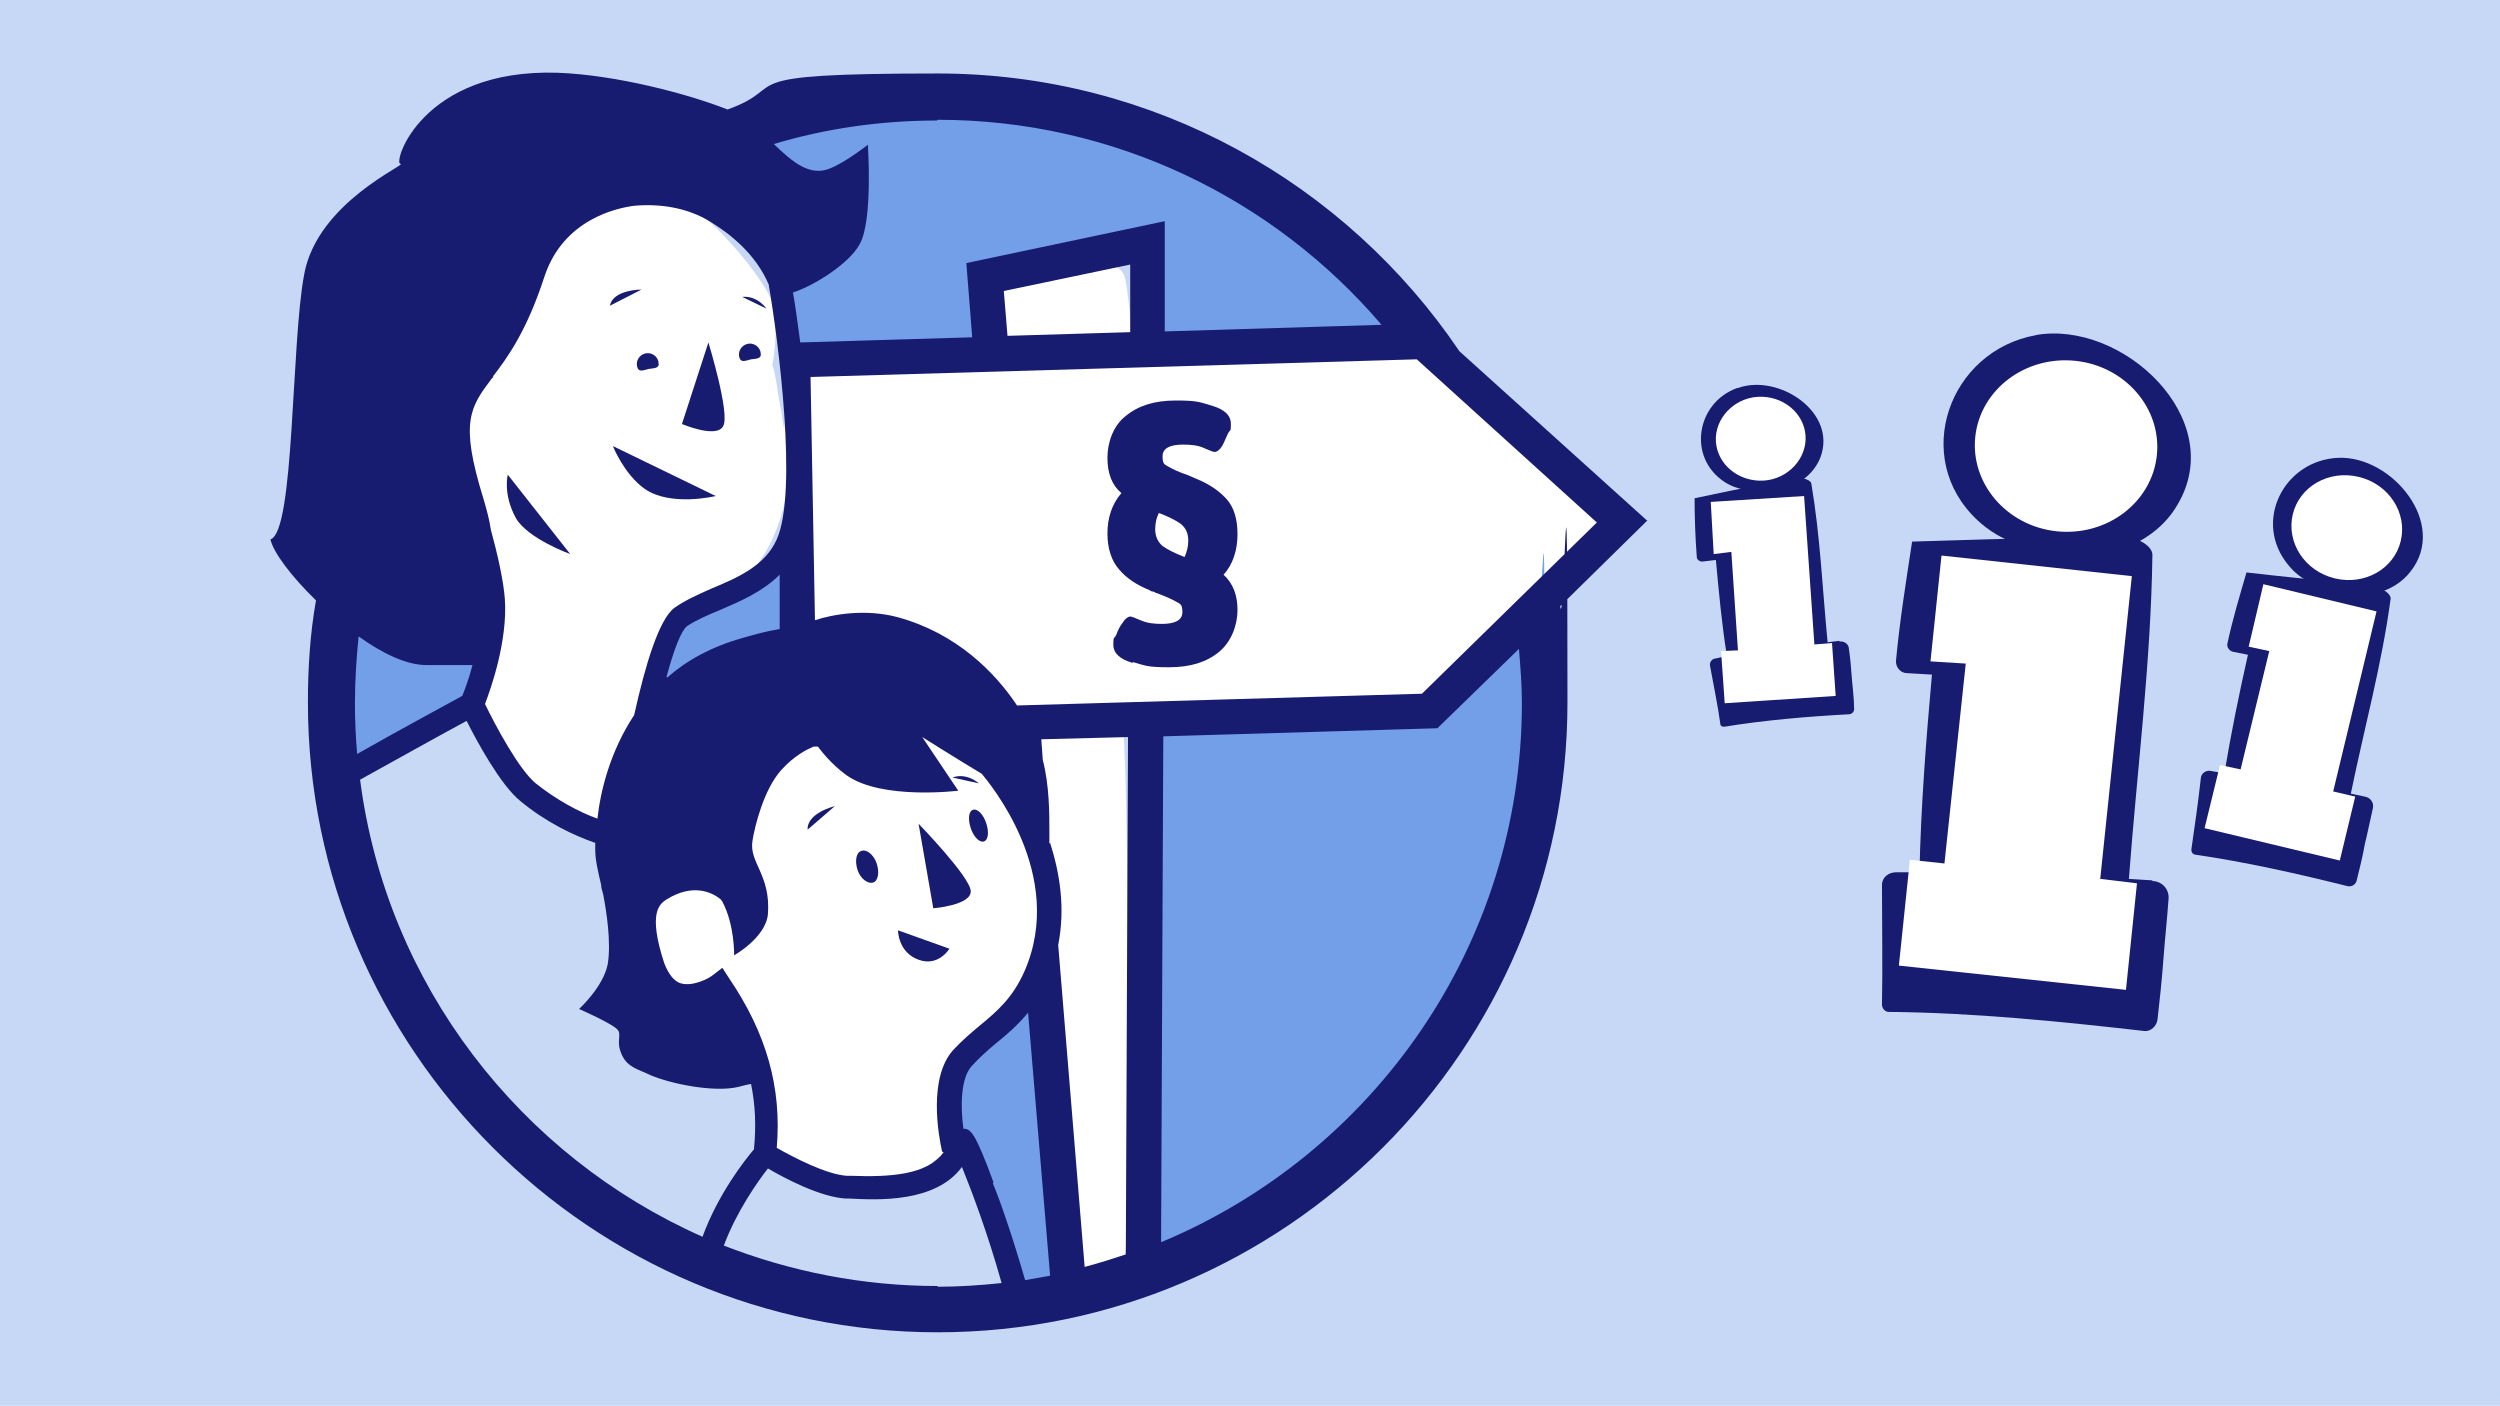 <?xml version="1.0" encoding="UTF-8"?>
<svg xmlns="http://www.w3.org/2000/svg" xmlns:xlink="http://www.w3.org/1999/xlink" id="Ebene_1" version="1.1" viewBox="0 0 340.2 191.3">
  <defs>
    <style>
      .st0 {
        fill: none;
      }

      .st1 {
        fill: #c7d8f6;
      }

      .st2 {
        fill: #739ee8;
      }

      .st3 {
        clip-path: url(#clippath-1);
      }

      .st4 {
        clip-path: url(#clippath-3);
      }

      .st5 {
        clip-path: url(#clippath-4);
      }

      .st6 {
        clip-path: url(#clippath-2);
      }

      .st7 {
        clip-path: url(#clippath-5);
      }

      .st8 {
        fill: #fff;
      }

      .st9 {
        fill: #c7d9f5;
      }

      .st10 {
        fill: #171c70;
      }

      .st11 {
        clip-path: url(#clippath);
      }
    </style>
    <clipPath id="clippath">
      <rect class="st0" x="0" y="0" width="340.2" height="191.3"></rect>
    </clipPath>
    <clipPath id="clippath-1">
      <rect class="st0" x="0" y="0" width="340.2" height="191.3"></rect>
    </clipPath>
    <clipPath id="clippath-2">
      <rect class="st0" x="0" y="0" width="340.2" height="191.3"></rect>
    </clipPath>
    <clipPath id="clippath-3">
      <rect class="st0" x="0" y="0" width="340.2" height="191.3"></rect>
    </clipPath>
    <clipPath id="clippath-4">
      <rect class="st0" x="0" y="0" width="340.2" height="191.3"></rect>
    </clipPath>
    <clipPath id="clippath-5">
      <rect class="st0" x="0" y="0" width="340.2" height="191.3"></rect>
    </clipPath>
  </defs>
  <rect class="st1" x="0" y="0" width="340.2" height="191.3"></rect>
  <g class="st11">
    <path class="st8" d="M171.6,25.5c4.2,2.7,8.1,5.8,11.6,9.2-3.6-3.4-7.5-6.5-11.6-9.2"></path>
    <path class="st8" d="M100.9,16.3c.7-.2,1.3-.4,1.9-.6-.7.2-1.3.4-1.9.6"></path>
    <path class="st8" d="M49.1,66.9c.3-1,.7-1.9,1.1-2.9-.4.9-.8,1.9-1.1,2.9"></path>
    <path class="st8" d="M167.4,22.9c1.2.7,2.5,1.4,3.6,2.2-1.2-.8-2.4-1.5-3.6-2.2"></path>
    <path class="st8" d="M158,18.3c3,1.2,5.9,2.6,8.8,4.2-2.8-1.6-5.7-3-8.8-4.2"></path>
    <path class="st8" d="M44.5,99.5c0-.4,0-.8,0-1.2,0,.4,0,.8,0,1.2"></path>
    <path class="st8" d="M209,98.4c0,.4,0,.8,0,1.2,0-.4,0-.8,0-1.2"></path>
    <path class="st8" d="M44.6,88.6c0-1,.2-2,.3-3-.1,1-.2,2-.3,3"></path>
    <path class="st8" d="M50.6,62.9c.5-1.3,1.1-2.5,1.7-3.8-.6,1.2-1.1,2.5-1.7,3.8"></path>
    <path class="st8" d="M92.3,19.7c1.5-.7,3.1-1.4,4.7-2-1.6.6-3.2,1.3-4.7,2"></path>
    <path class="st8" d="M208.9,89.5c0,.5,0,.9,0,1.4,0-.5,0-.9,0-1.4"></path>
    <path class="st8" d="M56.9,50.7c.6-1,1.3-2,1.9-2.9-.7.9-1.3,1.9-1.9,2.9"></path>
    <path class="st8" d="M208.7,102.3c0,.5-.1.9-.1,1.4,0-.5,0-.9.1-1.4"></path>
    <path class="st8" d="M97.6,17.5c.7-.3,1.4-.5,2.1-.8-.7.2-1.4.5-2.1.8"></path>
    <path class="st8" d="M183.5,34.9c4.9,4.6,9.2,9.9,12.8,15.6-3.6-5.7-7.9-10.9-12.8-15.6"></path>
    <path class="st8" d="M46.6,75.2c.2-.9.4-1.8.7-2.6-.2.9-.5,1.7-.7,2.6"></path>
    <path class="st8" d="M133.1,12.4c1.2.1,2.3.2,3.5.3-1.2-.1-2.3-.2-3.5-.3"></path>
    <path class="st8" d="M109.4,14c.5-.1,1-.2,1.5-.3-.5.1-1,.2-1.5.3"></path>
    <path class="st8" d="M113.3,13.3c.4,0,.8-.1,1.1-.2-.4,0-.8.1-1.1.2"></path>
    <path class="st8" d="M47.8,71c.3-.9.6-1.8.8-2.7-.3.9-.6,1.8-.8,2.7"></path>
    <path class="st8" d="M121.8,12.3c.4,0,.7,0,1.1,0-.4,0-.8,0-1.1,0"></path>
    <path class="st8" d="M117.9,12.6c.4,0,.7,0,1.1-.1-.4,0-.7,0-1.1.1"></path>
    <path class="st8" d="M126.7,12.2c1.6,0,3.3,0,5,.2-1.6,0-3.3-.2-5-.2"></path>
    <path class="st8" d="M148.5,15.1c1.3.3,2.6.7,3.8,1.1-1.2-.4-2.5-.8-3.8-1.1"></path>
    <path class="st8" d="M45.7,79.5c.2-.9.3-1.8.5-2.6-.2.9-.4,1.8-.5,2.6"></path>
    <path class="st8" d="M105.1,15.1c.8-.2,1.5-.4,2.2-.6-.8.2-1.5.4-2.2.6"></path>
    <path class="st8" d="M45,83.9c.1-.9.2-1.8.4-2.7-.1.9-.3,1.8-.4,2.7"></path>
    <path class="st8" d="M138.2,13c1.3.2,2.6.4,3.8.6-1.3-.2-2.5-.4-3.8-.6"></path>
    <path class="st8" d="M143,13.8c1.6.3,3.2.7,4.7,1.1-1.6-.4-3.1-.8-4.7-1.1"></path>
    <path class="st8" d="M153.5,16.7c1.2.4,2.4.9,3.6,1.3-1.2-.5-2.4-.9-3.6-1.3"></path>
    <path class="st8" d="M197.9,136c-.4.6-.8,1.3-1.1,1.9.4-.6.8-1.3,1.1-1.9"></path>
    <path class="st8" d="M191.1,145.9c-.6.7-1.2,1.5-1.8,2.2.6-.7,1.2-1.4,1.8-2.2"></path>
    <path class="st8" d="M201.2,129.8c-.3.6-.6,1.2-.9,1.7.3-.6.6-1.1.9-1.7"></path>
    <path class="st8" d="M196.3,138.6c-1.5,2.4-3.1,4.7-4.9,6.9,1.8-2.2,3.4-4.5,4.9-6.9"></path>
    <path class="st8" d="M199.6,132.9c-.3.6-.7,1.2-1,1.8.3-.6.7-1.2,1-1.8"></path>
    <path class="st8" d="M67.7,37.1c.8-.9,1.7-1.7,2.5-2.5-.8.8-1.7,1.6-2.5,2.5"></path>
    <path class="st8" d="M64.9,40.2c.7-.8,1.5-1.6,2.2-2.4-.8.8-1.5,1.6-2.2,2.4"></path>
    <path class="st8" d="M189.1,148.4c-9.6,11.1-22.2,19.6-36.4,24.4,0-.2.1-.3.1-.4.2-.9.3-1.8.4-2.6.4-3.6.6-68.2-.6-72.6,7.6-.2,40.8-2.1,43.8-4.3,3.2-2.3,6.2-4.9,9.1-7.5.9-.9,13.7-14,13.9-12.4-1.2-13.5-16.1-11.5-23-22.4-.6-.5-1.2-1-1.9-1.5-4.2-3-8.8-.7-13.4-.2-5.2.6-10.5.9-15.8,1-4.2.1-8.4,0-12.6,0,.8-.7,1.4-1.8,1.4-3s-.7-8.5-1.1-9.4c-.3-.8-1.5-1.6-2.4-1.8-1.1-.2-12.5,1.6-13.5,1.6-2.2.1-3.4,10.8-2.6,11.5.2.2.4.4.7.5-.3,0-.7,0-1.1,0-5.4-.2-10.9-.4-16.3-.3-3.8.1-8-.6-10,3.5-.9,1.8-1,3.9-1.1,5.9-.2-1-.3-2-.5-3-.3-1.4-.6-4.4-1.1-5.7.4-2.2.5-4.5.5-6.8,0-3.8-11.3-17.1-16.6-17.2-2.3-.6-4.8-.8-7.1-.3-2.8,1.8-5.5,3.8-8,5.9-.6,1.2-1.2,2.5-1.5,4.1-.3,1.2-.5,2.5-.7,3.7-3,1.6-5.6,4.3-7.2,8.6-.9,2.3-1.4,4.7-1.6,7.2-1.6,5.8-3.1,11.3,0,17.7,0,.2.2.4.3.7,0,2.7-.2,5.3-.7,7.9-1,4.7.2,8.7,2.5,11.7-1.3,1.7-1.9,3.6-2,5.5-3,.5-11.3,4.2-12.1,4.4-2.4.8-4.4,2.3-5.7,4.2,6,39.6,40.1,70.1,81.5,70.1s6.4-.2,9.4-.6c1.4-2.7-5.5-32.3-2.4-36.6h.1c1.4-.3,2.7-1.1,3.6-2.1,1-1.1,1.6-2.3,2.2-3.7.6-1.6.9-3.2,1.5-4.8,0,0,0,0,0,0,.2.4.4.8.7,1.1,0,.2-.1.4-.1.6,0,.4,0,.7-.1,1.1h0v.2c-.7,6.5,3.3,28.2,3.3,29,.1,2.5.6,5,.4,7.5,0,.6-.2,1.1-.2,1.7-.4,1.9.5,3.4,1.8,4.2-3.5.9-7,1.5-10.6,2,21.1-2.4,39.7-12.8,52.9-28h0s0,0,0,0ZM102.4,88.2c-5,1.5-10.3,3.2-14.9,6,1.1-1.5,2-3.3,2.5-5.6.4-2.1,2.4-3.1,2.8-5.3,6.4-1.3,11.5-5.8,13.7-13.8.2-.7.3-1.3.4-2,.4,2,1,3.9,1.5,5.9.3,1.1.8,2.3.8,3.5.1,1.2-.1,2.4-.3,3.5,0,.7.1,1.3.5,1.9-.4,1.3,0,2.8.7,3.8-2.6.6-5.2,1.3-7.8,2.1h0Z"></path>
    <path class="st8" d="M44.4,90c0,1.5-.1,3-.1,4.5h0s0,0,0,0c0-1.5,0-3,.1-4.5"></path>
    <path class="st8" d="M59.5,47c.6-.9,1.3-1.8,1.9-2.6-.7.9-1.3,1.7-1.9,2.6"></path>
    <path class="st8" d="M62.1,43.5c.7-.8,1.3-1.6,2-2.5-.7.8-1.4,1.6-2,2.5"></path>
    <path class="st8" d="M44.8,103.4c0-.4,0-.9-.1-1.3,0,.4,0,.9.1,1.3"></path>
    <path class="st8" d="M82,25.4c2.4-1.5,4.8-2.9,7.3-4.2-2.5,1.3-5,2.7-7.3,4.2"></path>
    <path class="st8" d="M52.4,59.1c1.3-2.6,2.7-5.2,4.2-7.7-1.5,2.5-2.9,5-4.2,7.7"></path>
    <path class="st8" d="M207.5,110.8c0,.2,0,.4-.1.6,0-.2,0-.4.1-.6"></path>
    <path class="st8" d="M206.6,114.7c-.1.5-.2.9-.4,1.3.1-.4.2-.9.4-1.3"></path>
    <path class="st8" d="M89.6,21c.8-.4,1.6-.8,2.4-1.2-.8.4-1.6.8-2.4,1.2"></path>
    <path class="st8" d="M208.3,106.2c0,.4-.1.8-.2,1.2,0-.4.1-.8.2-1.2"></path>
    <path class="st8" d="M70.8,34.1c1.1-.9,2.1-1.9,3.2-2.8-1.1.9-2.1,1.9-3.2,2.8"></path>
    <path class="st8" d="M205.6,118.3c-.1.5-.3,1-.5,1.5.2-.5.3-1,.5-1.5"></path>
    <path class="st8" d="M203.1,125.5c-.3.8-.6,1.5-1,2.3.3-.8.7-1.5,1-2.3"></path>
    <path class="st8" d="M204.4,121.8c-.2.5-.3,1-.5,1.5.2-.5.4-1,.5-1.5"></path>
    <path class="st8" d="M61.4,44.4c.2-.3.5-.6.7-.9-.2.3-.5.6-.7.9"></path>
    <path class="st8" d="M48.6,68.3c.2-.5.3-.9.5-1.4-.2.5-.3,1-.5,1.4"></path>
    <path class="st8" d="M58.9,47.8c.2-.3.4-.6.6-.9-.2.3-.4.6-.6.9"></path>
    <path class="st8" d="M70.3,34.6c.2-.2.3-.3.5-.5-.2.2-.3.3-.5.5"></path>
    <path class="st8" d="M50.2,64c.2-.4.3-.7.4-1.1-.1.4-.3.7-.4,1.1"></path>
    <path class="st8" d="M64.1,41c.2-.3.5-.6.7-.8-.2.3-.5.6-.7.8"></path>
    <path class="st8" d="M56.5,51.4c.2-.2.3-.4.4-.7-.2.2-.3.4-.4.7"></path>
    <path class="st8" d="M67.1,37.8c.2-.2.4-.5.7-.7-.2.2-.4.5-.7.7"></path>
    <path class="st8" d="M52.3,59.2s0-.1,0-.1c0,0,0,0,0,.1"></path>
    <path class="st8" d="M44.7,102.1c0-.8-.2-1.7-.2-2.6,0,.9.1,1.7.2,2.6"></path>
    <path class="st8" d="M44.4,98.3c0-1.2,0-2.5,0-3.8,0,1.2,0,2.5,0,3.8"></path>
    <path class="st8" d="M44.4,90c0-.5,0-.9,0-1.4,0,.5,0,.9,0,1.4"></path>
    <path class="st8" d="M45.3,106.9h0c-.2-1.1-.3-2.3-.4-3.4.1,1.1.3,2.3.4,3.4"></path>
    <path class="st8" d="M44.8,85.6c0-.6.2-1.1.2-1.7,0,.6-.2,1.1-.2,1.7"></path>
    <path class="st8" d="M47.3,72.6c.2-.5.3-1.1.4-1.6-.1.5-.3,1.1-.4,1.6"></path>
    <path class="st8" d="M46.2,76.9c.1-.6.2-1.1.4-1.7-.1.6-.3,1.1-.4,1.7"></path>
    <path class="st8" d="M45.4,81.2c0-.6.2-1.1.3-1.7,0,.6-.2,1.1-.3,1.7"></path>
    <path class="st8" d="M196.8,137.9c-.1.2-.3.5-.4.7.2-.2.3-.5.4-.7"></path>
    <path class="st8" d="M198.6,134.8c-.2.4-.5.8-.7,1.2.2-.4.5-.8.7-1.2"></path>
    <path class="st8" d="M200.3,131.5c-.2.5-.5,1-.7,1.4.2-.5.5-1,.7-1.4"></path>
    <path class="st8" d="M191.4,145.5c-.1.2-.2.3-.3.4.1-.1.2-.3.3-.4"></path>
    <path class="st8" d="M209.1,94.6c0,1.3,0,2.6-.1,3.8,0-1.3.1-2.5.1-3.8"></path>
    <path class="st8" d="M189.3,148.1s-.2.2-.2.3c0-.1.2-.2.2-.3"></path>
    <path class="st8" d="M209,90.9c0,1.2.1,2.4.1,3.6,0-1.2,0-2.4-.1-3.6"></path>
    <path class="st8" d="M208.8,87.4c0,.7.1,1.4.1,2.1,0-.7,0-1.4-.1-2.1"></path>
    <path class="st8" d="M208.6,103.7c-.1.8-.2,1.7-.3,2.6.1-.9.2-1.7.3-2.6"></path>
    <path class="st8" d="M207.4,111.4c-.2,1.1-.5,2.3-.8,3.4.3-1.1.5-2.2.8-3.4"></path>
    <path class="st8" d="M208.1,107.5c-.2,1.1-.4,2.2-.6,3.3.2-1.1.4-2.2.6-3.3"></path>
    <path class="st8" d="M208.9,99.7c0,.9-.1,1.8-.2,2.6,0-.9.2-1.8.2-2.6"></path>
    <path class="st8" d="M203.9,123.4c-.3.7-.6,1.5-.9,2.2.3-.7.6-1.5.9-2.2"></path>
    <path class="st8" d="M202.1,127.8c-.3.7-.6,1.3-.9,2,.3-.7.6-1.3.9-2"></path>
    <path class="st8" d="M205.1,119.8c-.2.7-.5,1.4-.7,2,.2-.7.5-1.4.7-2"></path>
    <path class="st8" d="M206.2,116.1c-.2.8-.4,1.5-.6,2.2.2-.7.4-1.5.6-2.2"></path>
    <path class="st8" d="M107.3,14.5c.7-.2,1.4-.3,2.1-.5-.7.2-1.4.3-2.1.5"></path>
    <path class="st8" d="M157.1,18c.3.1.6.2.9.4-.3-.1-.6-.2-.9-.4"></path>
    <path class="st8" d="M147.7,14.9c.3,0,.6.2.9.2-.3,0-.6-.2-.9-.2"></path>
    <path class="st8" d="M152.3,16.3c.4.1.8.3,1.2.4-.4-.2-.8-.3-1.2-.4"></path>
    <path class="st8" d="M142,13.6c.3,0,.7.1,1,.2-.3,0-.6-.1-1-.2"></path>
    <path class="st8" d="M136.6,12.8c.5,0,1,.1,1.6.2-.5,0-1-.2-1.6-.2"></path>
    <path class="st8" d="M166.8,22.6c.2.1.4.2.6.3-.2-.1-.4-.2-.6-.3"></path>
    <path class="st8" d="M183.3,34.7l.2.2-.2-.2"></path>
    <path class="st8" d="M171.1,25.1c.2.1.4.2.6.4-.2-.1-.4-.2-.6-.4"></path>
    <path class="st8" d="M131.7,12.3c.5,0,1,0,1.5.1-.5,0-1,0-1.5-.1"></path>
    <path class="st8" d="M122.9,12.3c1.3,0,2.5-.1,3.8-.1-1.3,0-2.5,0-3.8.1"></path>
    <path class="st8" d="M99.7,16.7c.4-.1.8-.3,1.3-.4-.4.2-.8.3-1.3.4"></path>
    <path class="st8" d="M92,19.8s.2,0,.2-.1c0,0-.2,0-.2.1"></path>
    <path class="st8" d="M89.3,21.2s.2-.1.3-.1c0,0-.2,0-.3.1"></path>
  </g>
  <path class="st8" d="M97,17.7l.6-.2-.6.2Z"></path>
  <g class="st3">
    <path class="st8" d="M114.4,13.1c1.2-.2,2.3-.3,3.5-.4-1.2.1-2.4.3-3.5.4"></path>
    <path class="st8" d="M102.8,15.7c.7-.2,1.5-.4,2.2-.6-.7.2-1.5.4-2.2.6"></path>
    <path class="st8" d="M119,12.5c.9-.1,1.9-.1,2.8-.2-1,0-1.9.1-2.8.2"></path>
    <path class="st8" d="M110.9,13.7c.8-.1,1.6-.3,2.4-.4-.8.2-1.6.3-2.4.4"></path>
    <path class="st9" d="M130.5,156.3s-2,0-4.4,2.7c-2.4,2.6-3.6,1.9-12.1,1.8-8.5-.1-10.6-4.1-10.9-12.5,0-2.3-1.1-5.8-2.5-9.7-4.8-.7-13.5-6.5-13.8-8.2,0,0,2.3-4.9,2.3-5.4s1.2-6.8,1.3-6.9c.2-.5-.4-4-.4-4,0,0-14.2-2.9-18.1-5.6-3.9-2.7-7.4-11.6-7.4-11.6l-18.7,10.3s2.2,3.4,6.7,16.8c4.5,13.4,19,29.4,19,29.4,0,0,22.5,19.8,31.2,20.4s35.4,3.2,35.4,3.2l-7.5-20.7h0Z"></path>
  </g>
  <polygon class="st8" points="194.4 95.3 108.6 97.8 107.8 47.6 193.5 45 220.6 69.6 194.4 95.3"></polygon>
  <g class="st6">
    <path class="st2" d="M66.2,92.3c-2.3-3-3.3-34.2-3.3-36.8-.1-.2,7.1-15.3,10.1-16.9.2-1.2,1.5-6.6,2.1-7.7-18.1,15.1-29.6,37.8-29.6,63.3s.3,8.3.9,12.3c1.3-1.9,18.5-12.4,19.8-14.1"></path>
    <path class="st2" d="M111.1,87.7c-.8-1.1-2.9-16.6-3.3-18.6-.1.7-.2,1.3-.4,2-2.2,8-8.8,11.3-15.2,12.6-.4,2.2-2.6,10.6-3.8,12.1,4.5-2.8,20-7.5,22.6-8.1h0s0,0,0,0Z"></path>
    <path class="st2" d="M197.5,92.4c-2.9,2.1-5.7,4.2-9.5,3-.4-.1-26.7,1-34.3,1.3,1.1,4.3.3,74.3.1,75.2,0,.2,0,.3-.1.4,32.8-10.9,56.5-41.7,56.5-78.2s-.3-8-.9-11.8c-.9.8-8.7,7.8-11.9,10.1h0s0,0,0,0Z"></path>
    <path class="st2" d="M127.9,11.8c-16.5,0-31.8,4.9-44.7,13.2,2.3-.5,4.7-.4,7.1.3,20.7,1,16.9,28.4,17.2,29.7.2,1,.4,2,.5,3,0-2,.2-4.1,1.1-5.9,2-4,6.2-3.3,10-3.4,5.5-.2,10.9,0,16.3.3.3,0,.7,0,1.1,0-.2-.1-.5-.3-.7-.5-.8-.7-1.3-6-1.3-7.5,0-2.2,19.2-6.4,20.2-6.2.8.2.1,14-.7,14.7,4.2,0,37.5-3.8,41.7-.8.6.5,1.3.9,1.9,1.5-14.6-23-40.3-38.3-69.6-38.3"></path>
    <path class="st2" d="M148,174c-1.3-.8-2.1-2.3-1.8-4.2.1-.6-4.1-31.6-3.4-38.2v-.2h0c0-.3-.3-2.3-.4-2.8,0,0,0,0,0,0-.6,1.6-.9,3.2-1.5,4.8-.6,1.4-1.1,2.6-2.2,3.7-.9,1-8.8,3.6-9.1,15.3,0,1.4.7,2.4.3,3.5.5.3,3.2,3.9,4,6,.7,1.6,4.7,11.4,3.4,14.1,3.6-.4,7.2-1.1,10.7-2h0s0,0,0,0Z"></path>
    <path class="st10" d="M97.4,67.5s-6.2,1.5-9.7-1c-2.8-2-4.3-5.8-4.3-5.8"></path>
    <path class="st10" d="M96.4,46.6s3,9.8,2,11.4c-.9,1.7-5.6-.3-5.6-.3"></path>
    <path class="st10" d="M87.3,39.4s-3.9,0-4.3,2.2"></path>
    <path class="st10" d="M104.3,42s-1.2-1.8-3.3-1.6"></path>
    <path class="st10" d="M103.5,48c.2.8-.5.8-1.3.9-.8.2-1.4.5-1.6-.3s.3-1.6,1.1-1.8c.8-.2,1.6.3,1.8,1.1h0Z"></path>
    <path class="st10" d="M89.6,49.3c.2.8-.5.8-1.3.9-.8.2-1.4.5-1.6-.3s.3-1.6,1.1-1.8c.8-.2,1.6.3,1.8,1.1h0Z"></path>
    <path class="st10" d="M77.6,75.4s-5.8-2.1-7.4-4.9c-1.8-3.3-1.1-5.9-1.1-5.9"></path>
    <path class="st10" d="M125,112.1s7.1,7.3,7.1,9.2-5.1,2.3-5.1,2.3"></path>
    <path class="st10" d="M113.6,109.7s-3.8.9-3.7,3.2"></path>
    <path class="st10" d="M133.2,106.6s-1.6-1.5-3.6-.8"></path>
    <path class="st10" d="M117.2,115.8c.7-.3,1.7.5,2.1,1.7.4,1.2.2,2.4-.5,2.6s-1.7-.5-2.1-1.7c-.4-1.2-.2-2.4.5-2.6"></path>
    <path class="st10" d="M132.4,110.2c.6-.2,1.4.6,1.8,1.8.4,1.2.3,2.3-.3,2.5-.6.2-1.4-.6-1.8-1.8-.4-1.2-.3-2.3.3-2.5"></path>
    <path class="st10" d="M122.2,126.6s0,3,2.8,4c2.7,1,4.2-1.5,4.2-1.5"></path>
    <path class="st10" d="M158,169l.3-68.8,37.3-1.1,11.1-10.8c.2,2.5.4,4.9.4,7.4,0,33-20.3,61.3-49,73.3h0s0,0,0,0ZM135.2,160.9c-2.5-6.8-3.1-7.3-4.1-7.3-.4-2.9-.4-6.8,1.1-8.5,1-1.1,2.1-2.1,3.3-3.1,1.5-1.2,3-2.5,4.4-4.2l3,35.8c-1.1.2-2.3.4-3.4.6-1.7-5.9-3.4-10.8-4.4-13.2h0s0,0,0,0ZM127.6,175c-10.3,0-20.1-2-29.1-5.5,1.7-4.6,4.6-8.7,6-10.5,2.2,1.3,7.1,3.9,10.6,4.1h.5c3.8.2,11.7.6,15.3-4.3,1.3,3.2,3.5,9,5.4,15.8-2.9.3-5.8.5-8.7.5h0ZM49,106.1c5.4-3,11.7-6.5,14.5-8,1.4,2.8,4.6,8.7,7.3,10.9,3.5,2.9,7.3,4.7,10.2,5.7v1c0,1.3.4,3,.8,4.7,0,.5.2.9.3,1.4.4,2.1,1.1,6.4.6,9.4-.6,3.1-3.9,6.1-3.9,6.1,0,0,4.8,2.1,5.3,2.9.5.7-.3,1.5.5,3.3s2.3,2,3.9,2.8c2.8,1.2,8.7,2.4,12,1.6.7-.2,1.2-.3,1.7-.4.6,2.9.7,5.8.4,8.9-1.2,1.4-4.9,6.1-7,11.9-24.8-11-43-34.3-46.6-62.2h0ZM48.3,95.7c0-3.1.2-6.1.5-9.1,3.2,2.3,6.5,3.9,9.2,3.9h6.3c-.5,1.9-1.1,3.5-1.4,4.2-1.8,1-8.5,4.6-14.3,7.9-.2-2.3-.3-4.6-.3-7h0ZM66.9,51.4h.2c0,0,0-.1,0-.2,2-2.6,4.6-6.2,7-13.6,2.6-7.8,9.9-9.3,12.2-9.6,3.4-.3,7.2.2,10.4,2.2,2.6,1.6,6.1,4.3,7.9,8.5h0c1.3,7.5,4,28.3,1.1,34.7-1.6,3.6-5.3,5.2-8.9,6.7-1.8.8-3.6,1.6-5,2.6-2.1,1.5-4,7.8-5.5,14.6-3.3,5-4.6,10.4-5,14.1-2.5-.9-5.5-2.5-8.4-4.8-2.3-1.9-5.5-7.9-6.9-10.8.8-2.1,3.1-8.6,2.7-14.3-.2-2.6-1-6.1-1.9-9.4-.2-1.4-.6-2.8-1-4.2-3.3-10.6-1.8-12.5,1.2-16.5h0ZM127.6,16.3c24.1,0,45.8,10.8,60.4,27.9l-29.5.9v-15c0,0-27,5.7-27,5.7l.8,10.1-23.4.7c-.4-2.9-.7-5.3-1-6.8,2.6-.8,7.6-3.8,9.1-6.6,1.8-3.2,1.1-13.5,1.1-13.5,0,0-2.9,2.3-5.1,3.2-2.8,1.2-5.2-.9-7.7-3.3,7-2.1,14.5-3.2,22.2-3.2h0ZM136.6,39.6l17.2-3.6v9.2c0,0-16.7.5-16.7.5l-.5-6.1h0ZM142.8,114.8v-1.8c0-2.3,0-6.1-.9-9.6l-.2-2.8,11.8-.3-.3,70.4c-1.8.6-3.7,1.2-5.6,1.7l-3.6-43.8c1-5.1.2-9.8-1.1-13.9h0ZM90.7,92.1c1-3.7,2-6.3,2.8-6.9,1.2-.8,2.8-1.5,4.5-2.2,2.8-1.2,5.8-2.5,8.1-4.8v7.4c-1.9.3-3.6.8-5,1.2-4.3,1.2-7.7,3.1-10.3,5.4h0ZM128.4,156.8c-2.2,3.1-7.3,3.4-12.7,3.2h-.5c-2.8-.2-7.2-2.5-9.5-3.8.7-8.2-1.4-15.6-6.5-23.1l-.9-1.4-1.3,1c-.6.5-2.8,1.6-4.4,1.1-.9-.3-1.6-1.2-2.2-2.7-2.3-7-.6-8.1.3-8.7,3.7-2.3,6.3-.9,7.4,0,0,.1.2.2.2.3,1.7,3.2,1.6,7.3,1.6,7.3,0,0,4.3-2.4,4.6-5.6.4-5.4-2.6-7-2.1-10,.3-1.9,1.5-6.9,3.9-9.6,1.8-2,3.5-2.8,4.4-3.2h.6c.4.5,1.7,2.3,3.9,3.9,4.8,3.4,15.2,2.1,15.2,2.1l-4.9-7.3s4.6,2.9,8.1,5c.9,1.1,11.6,13.7,5.8,26.9-1.6,3.6-3.7,5.4-6,7.3-1.2,1-2.5,2.1-3.7,3.4-3.4,3.8-2,11.6-1.5,13.8h0s0,0,0,0ZM192.8,48.9l24.5,22.2-23.8,23.3-55.1,1.6c-3-4.5-8.2-9.8-16.2-12-4.4-1.2-8.9-.4-11.3.4l-.6-33.1,82.4-2.4h0ZM224.2,70.9l-25.6-23.1c-15.4-22.8-41.5-37.8-71-37.8s-19.6,1.7-28.6,4.9c-5.3-2.1-15.1-4.7-23.1-5-18.6-.6-22.5,12.4-21.4,12.4s-11.3,5.2-13.1,15c-1.8,9.4-1.3,35.1-4.6,36.1.4,1.8,2.9,5.1,6.2,8.3-.8,4.5-1.1,9.2-1.1,13.9,0,47.2,38.5,85.7,85.7,85.7s85.7-38.4,85.7-85.7-.4-8.8-1-13.1l11.9-11.7Z"></path>
    <path class="st10" d="M292.9,119.8l-3.2-.2c1.1-14.7,3-29.4,3.2-44.1,0-1.2-2-2.3-3.2-2.3-2.6,0-5.1,0-7.7,0-7.2,0-14.9.3-21.8.5-.8,5.3-1.7,10.8-2.2,16.3,0,.9.7,1.6,1.5,1.6l3.4.2c-.8,8.9-1.5,17.9-1.7,26.9-1.5,0-3.2,0-3.2,0-1,0-1.9.7-1.9,1.7,0,4.7.1,11.7,0,16.3,0,.5.4,1,.9,1,11.5.1,23.4,1.3,34.8,2.6.9.1,1.7-.7,1.8-1.6.3-2.7.6-5.4.8-8.2.2-2.7.5-5.4.7-8.2.1-1.3-.9-2.4-2.2-2.4"></path>
    <path class="st10" d="M277.1,45.6c-11.9,2.1-17.1,16.7-8,25.2,3.1,2.9,7.3,4.3,11.1,3.8,5.6,2.3,13-.5,16.1-5.9,7-11.7-7.5-25.2-19.3-23.1"></path>
    <path class="st8" d="M279.9,72.3c6.8.7,12.9-3.9,13.6-10.3.7-6.4-4.3-12.2-11.1-12.9-6.8-.7-12.9,3.9-13.6,10.3-.7,6.4,4.3,12.2,11.1,12.9"></path>
  </g>
  <polygon class="st8" points="290.1 78.4 264.2 75.6 262.7 90 267.5 90.3 264.6 117.5 259.9 117 258.4 131.4 289.3 134.7 290.8 120.2 285.8 119.6 290.1 78.4"></polygon>
  <g class="st4">
    <path class="st10" d="M250.3,87.2l-1.6.2c-.7-7.2-1-14.4-2.2-21.5,0-.6-1.2-.9-1.7-.8-1.2.2-2.5.4-3.7.6-3.5.6-7.1,1.4-10.5,2.1,0,2.6.1,5.4.3,8,0,.4.5.7.9.6l1.7-.2c.4,4.4.8,8.7,1.5,13.1-.7.1-1.5.3-1.5.3-.5,0-.9.5-.8,1,.4,2.2,1.1,5.6,1.4,7.9,0,.3.3.4.5.4,5.5-.9,11.4-1.4,17-1.7.5,0,.8-.5.7-.9,0-1.3-.2-2.7-.3-4-.1-1.3-.2-2.7-.4-4,0-.6-.6-1.1-1.3-1"></path>
    <path class="st10" d="M236.4,52.8c-5.6,2-6.8,9.5-1.7,12.8,1.7,1.1,3.9,1.4,5.7.9,2.9.6,6.2-1.4,7.3-4.2,2.4-6.2-5.7-11.5-11.2-9.5"></path>
    <path class="st8" d="M240,65.4c3.3-.2,5.9-3,5.7-6.1-.2-3.1-3.1-5.5-6.5-5.3-3.3.2-5.9,3-5.7,6.1.2,3.1,3.1,5.5,6.5,5.3"></path>
  </g>
  <polygon class="st8" points="245.5 67.5 232.8 68.3 233.2 75.4 235.6 75.1 236.5 88.5 234.2 88.6 234.7 95.7 249.8 94.7 249.3 87.5 246.9 87.7 245.5 67.5"></polygon>
  <g class="st5">
    <path class="st10" d="M321.8,108.4l-1.9-.4c1.8-8.8,4.2-17.5,5.4-26.4.2-.7-1-1.5-1.8-1.6-1.5-.2-3.1-.5-4.6-.6-4.4-.6-9-1-13.2-1.5-.9,3.1-1.9,6.4-2.6,9.7-.1.5.3,1,.8,1.1l2,.4c-1.2,5.3-2.3,10.7-3.2,16.1-.9-.1-1.9-.3-1.9-.3-.6-.1-1.2.3-1.3.9-.3,2.8-.9,7.1-1.3,9.8,0,.3.1.6.5.7,6.9,1,14,2.6,20.8,4.3.6.1,1.1-.3,1.2-.8.4-1.6.8-3.2,1.1-4.9.4-1.6.7-3.2,1.1-4.9.2-.8-.4-1.5-1.1-1.6"></path>
    <path class="st10" d="M318.2,62.3c-7.4.3-11.7,8.7-6.8,14.6,1.6,2,4.1,3.2,6.4,3.2,3.2,1.8,7.9.7,10.2-2.3,5.2-6.5-2.5-15.8-9.8-15.5"></path>
    <path class="st8" d="M317.7,78.7c4.1,1,8.1-1.3,9-5.1.9-3.8-1.6-7.7-5.7-8.7-4.1-1-8.1,1.3-9,5.1-.9,3.8,1.6,7.7,5.7,8.7"></path>
  </g>
  <polygon class="st8" points="323.4 83.2 308 79.5 306 88 308.8 88.6 304.9 104.7 302.1 104.1 300 112.7 318.4 117.1 320.5 108.4 317.5 107.7 323.4 83.2"></polygon>
  <g class="st7">
    <path class="st10" d="M161.7,73.6c0-1-.3-1.7-1-2.3-.7-.5-1.7-1-3-1.5-.3.6-.5,1.3-.5,2.2s.3,1.7,1,2.3c.7.5,1.7,1,3,1.5.3-.7.5-1.4.5-2.2M154.1,90.2c-1.7-.5-2.6-1.3-2.6-2.5s.1-.7.4-1.3c.2-.6.5-1.2.9-1.7.3-.5.7-.8,1-.8s.6.2,1.4.5c.9.4,1.8.5,2.9.5,1.8,0,2.8-.5,2.8-1.6s-.3-1.1-.8-1.4c-.5-.3-1.4-.7-2.7-1.2-.2,0-.3-.2-.5-.2s-.3-.1-.5-.2c-1.7-.7-3.1-1.6-4.1-2.8-1-1.1-1.6-2.8-1.6-4.9s.6-4,1.9-5.5c-1.3-1.1-1.9-2.7-1.9-4.8s.8-4.4,2.5-5.7c1.7-1.4,3.9-2.1,6.8-2.1s3.2.2,4.9.7c1.7.5,2.6,1.3,2.6,2.5s-.1.7-.4,1.3-.5,1.2-.8,1.7c-.3.5-.7.8-1,.8s-.6-.2-1.4-.5c-.8-.4-1.8-.5-2.9-.5-1.8,0-2.8.5-2.8,1.6s.3,1.1.8,1.4c.5.3,1.3.7,2.5,1.1l1.4.6c1.7.7,3,1.6,4,2.7,1,1.1,1.5,2.7,1.5,4.8s-.6,4.1-1.9,5.5c1.3,1.2,1.9,2.8,1.9,4.8s-.8,4.3-2.5,5.7c-1.7,1.4-3.9,2.1-6.8,2.1s-3.2-.2-4.9-.7h0Z"></path>
  </g>
</svg>
